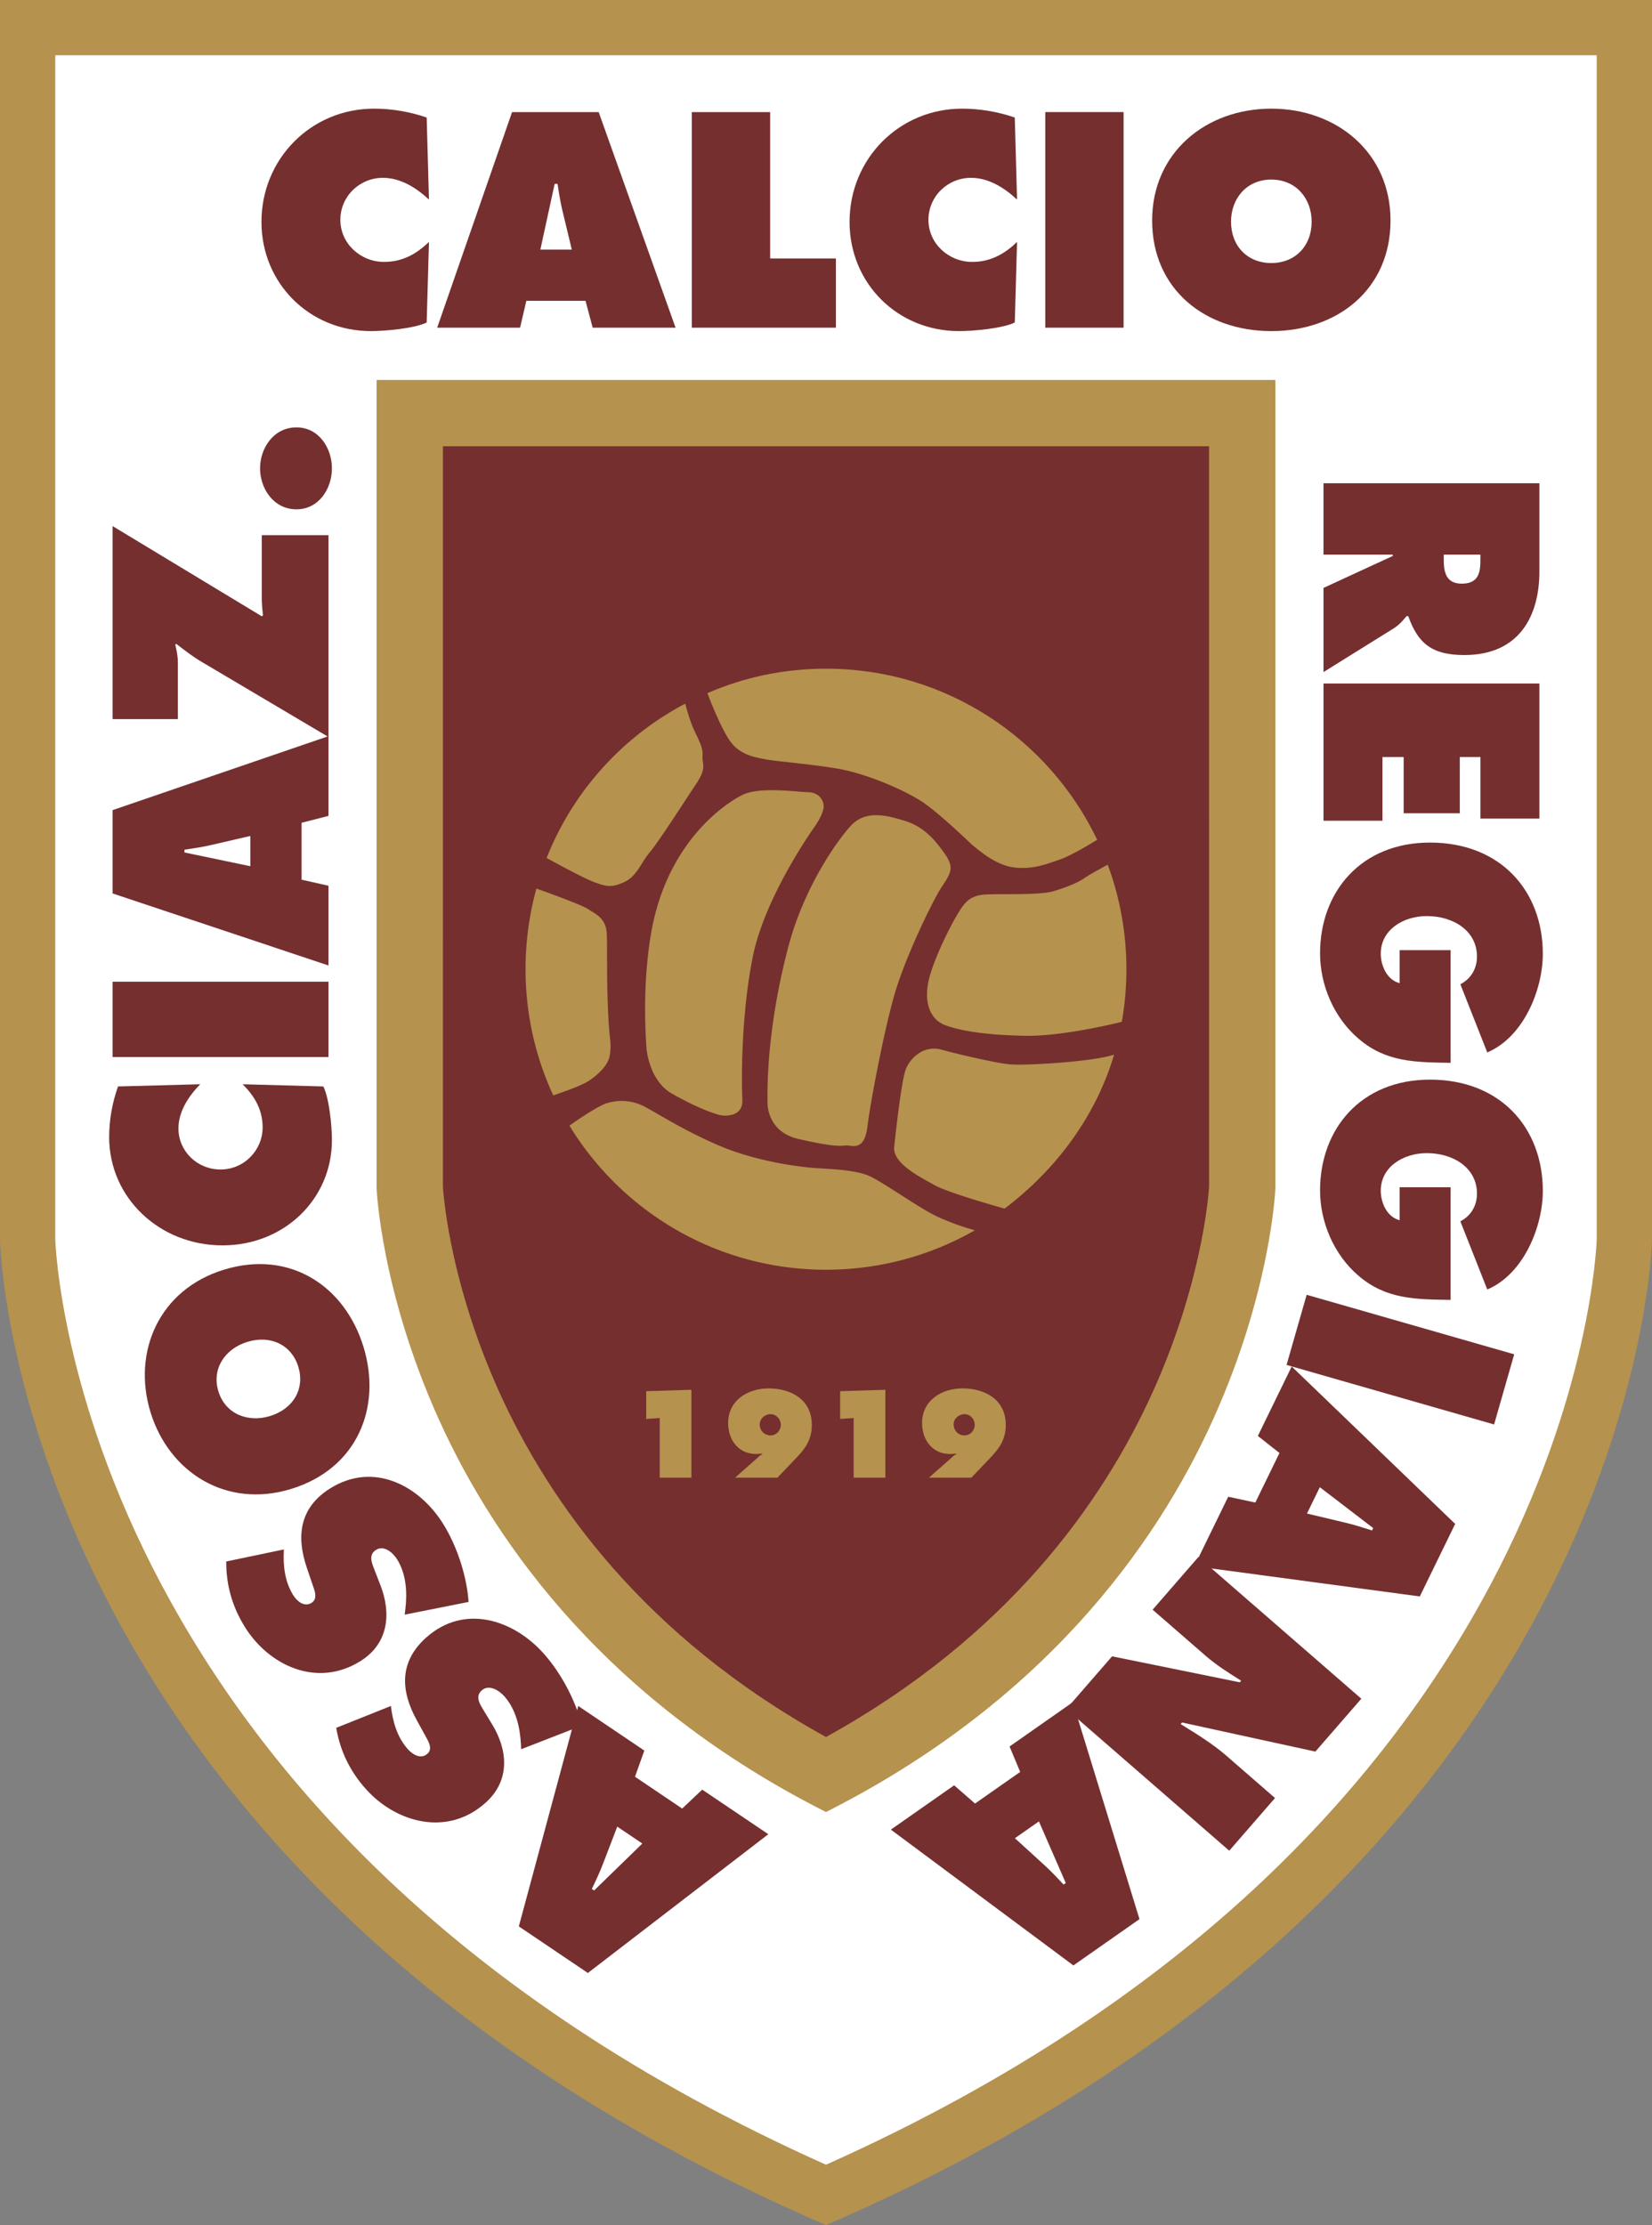 <svg xmlns="http://www.w3.org/2000/svg" xml:space="preserve" fill-rule="evenodd" viewBox="0 0 420.36 566"><rect x="0" y="0" width="420.36" height="566" fill="#808080" stroke="none"/><path d="M88.262 139.046v315.267s2.652 161.093 210.179 250.733c207.527-89.64 210.179-250.733 210.179-250.733V139.046Z" style="fill:#b5924e;stroke:none;fill-opacity:1" transform="translate(-88.262 -139.046)"/><path d="M298.44 153.104H102.319v301.044c.065 2.303 1.723 40.223 26.9 87.76 25.235 47.529 73.576 105.019 169.221 147.779 95.645-42.76 143.986-100.25 169.221-147.779 25.177-47.537 26.835-85.457 26.899-87.76V153.104Z" style="fill:#fff;stroke:none" transform="translate(-88.262 -139.046)"/><path d="M184.098 235.692v205.716c.031.711.375 6.993 2.333 16.88 2.098 10.584 6.051 25.292 13.464 41.729 14.741 32.687 43.672 72.259 98.545 99.952 54.872-27.693 83.804-67.265 98.544-99.952 7.413-16.437 11.367-31.145 13.465-41.729 1.958-9.887 2.302-16.169 2.333-16.88V235.692Z" style="fill:#b5924e;stroke:none;fill-opacity:1" transform="translate(-88.262 -139.046)"/><path d="M479.967 261.97v22.426c0 11.517-5.245 21.273-19.089 21.273-8.307 0-11.804-2.981-14.281-9.892h-.437c-.802.949-1.676 2.101-3.279 3.117l-17.851 11.11v-21.408l17.632-8.13v-.338H425.03V261.97Zm-24.335 18.158v1.287c0 3.049.51 6.097 4.59 6.097 4.226 0 4.736-2.778 4.736-5.962v-1.422zm24.335 32.793v34.35h-15.009v-15.65h-5.246v14.295h-14.28v-14.295h-5.392v16.192h-15.01v-34.892zm-22.586 96.478c-8.962-.135-16.467-.135-23.462-6.165-6.339-5.42-9.763-13.753-9.763-21.68 0-15.582 10.346-28.183 27.979-28.183 17.924 0 28.707 12.262 28.707 28.319 0 8.875-4.737 21.07-14.135 25.067l-6.85-17.344c2.769-1.423 4.227-4.065 4.227-7.046 0-6.639-6.121-10.298-12.751-10.298-6.048 0-11.73 3.523-11.73 9.553 0 2.913 1.457 6.639 4.808 7.52v-8.401h12.97zm0 60.301c-8.962-.135-16.467-.135-23.462-6.165-6.339-5.42-9.763-13.754-9.763-21.679 0-15.583 10.346-28.184 27.979-28.184 17.924 0 28.707 12.262 28.707 28.318 0 8.875-4.737 21.071-14.135 25.068l-6.85-17.344c2.769-1.423 4.227-4.065 4.227-7.046 0-6.64-6.121-10.298-12.751-10.298-6.048 0-11.73 3.523-11.73 9.553 0 2.913 1.457 6.64 4.808 7.52v-8.401h12.97zm16.177 13.843-5.118 17.844-52.808-15.144 5.117-17.843zm-65.23 20.762 8.613-17.659 41.595 40.037-8.999 18.45-57.365-7.703 8.612-17.658 6.898 1.479 6.148-12.604zm12.501 19.741 9.661 2.3c2.333.535 4.643 1.284 6.887 2.002l.297-.609-13.577-10.391z" style="fill:#752f2f;stroke:none;fill-opacity:1" transform="translate(-88.262 -139.046)"/><path d="m434.658 571.147-11.692 13.451-33.921-7.4-.356.41c3.953 2.448 8.061 4.941 11.58 8l12.427 10.803-11.647 13.4-41.461-36.042 11.647-13.4 32.49 6.604.355-.409c-3.259-2.025-6.308-3.958-9.058-6.349l-13.472-11.711 11.647-13.399z" style="fill:#752f2f;stroke:none;fill-opacity:1" transform="translate(-88.262 -139.046)"/><path d="m345.148 583.303 16.098-11.272 16.967 55.186-16.819 11.776-46.443-34.546 16.098-11.272 5.316 4.639 11.49-8.045zm1.362 23.329 7.335 6.693c1.781 1.601 3.437 3.375 5.052 5.092l.556-.389-6.837-15.671zm-79.564-12.358 16.818 11.342-45.914 35.298-17.57-11.85 15.119-56.068 16.818 11.344-2.381 6.655 12.005 8.097zm-21.619 9.411-3.563 9.286c-.84 2.245-1.893 4.434-2.908 6.562l.58.392 12.27-11.938z" style="fill:#752f2f;stroke:none;fill-opacity:1" transform="translate(-88.262 -139.046)"/><path d="m220.874 583.998-.06-1.265c-.235-4.398-1.318-8.977-4.266-12.251-1.264-1.404-3.872-3.103-5.713-1.446s-.319 3.676.58 5.219l2.033 3.346c3.979 6.488 4.78 14.238-1.609 19.991-9.693 8.726-22.735 5.129-30.412-3.396-4.025-4.47-6.585-9.6-7.612-15.641l13.914-5.563c.467 4.003 1.593 7.977 4.355 11.044 1.123 1.247 3.249 2.629 4.927 1.117 1.516-1.365.142-3.327-.57-4.663l-2.144-3.905c-4.022-7.298-4.596-14.686 2.335-20.927 9.746-8.775 22.241-4.59 29.87 3.884 4.446 4.939 8.187 11.923 9.837 18.438zM191.23 549.77l.161-1.256c.532-4.372.261-9.069-2.075-12.807-1-1.601-3.274-3.727-5.375-2.414s-.952 3.565-.334 5.239l1.421 3.65c2.792 7.08 2.235 14.851-5.056 19.407-11.06 6.911-23.281 1.104-29.36-8.624-3.188-5.102-4.818-10.598-4.781-16.725l14.668-3.062c-.235 4.022.185 8.131 2.372 11.631.889 1.424 2.743 3.153 4.658 1.956 1.73-1.081.718-3.252.248-4.691l-1.433-4.218c-2.694-7.885-1.976-15.262 5.933-20.204 11.122-6.95 22.7-.659 28.742 9.01 3.521 5.636 5.992 13.164 6.486 19.867zm-45.966-87.76c16.862-5.155 30.79 4.265 35.494 19.649 4.703 15.383-1.575 30.982-18.437 36.137-16.513 5.049-31.089-4.246-35.772-19.563-4.683-15.318 2.202-31.174 18.715-36.223m11.691 37.24c5.992-1.833 8.917-6.971 7.219-12.521-1.697-5.552-6.994-8.175-12.986-6.343-5.575 1.704-9.138 6.743-7.358 12.563 1.779 5.82 7.551 8.005 13.125 6.301m-17.749-84.403c-2.987 3.077-5.537 6.925-5.537 11.261 0 5.736 4.736 10.422 10.71 10.422 6.048 0 10.711-4.966 10.711-10.702 0-4.407-1.967-7.904-5.101-10.981l20.547.559c1.53 3.078 2.186 10.212 2.186 13.64 0 15.038-12.168 26.789-27.833 26.789-16.029 0-28.853-12.101-28.853-27.559 0-4.336.802-8.813 2.259-12.87zm-22.295-6.921v-19.165h54.937v19.165zm54.937-43.575v20.285l-54.937-18.326v-21.194l54.937-18.816v20.285l-6.849 1.749v14.479zm-19.892-12.66-9.69 2.238c-2.331.56-4.736.909-7.067 1.259v.7l16.757 3.497z" style="fill:#752f2f;stroke:none;fill-opacity:1" transform="translate(-88.262 -139.046)"/><path d="m116.911 272.866 37.96 22.942.292-.21c-.146-1.469-.292-3.008-.292-4.476v-15.948h16.977v51.341l-32.132-19.026c-2.405-1.399-4.445-3.007-6.63-4.686l-.219.28c.364 1.468.656 2.937.656 4.546v14.339h-16.612zm46.777-25.107c5.755 0 9.034 5.316 9.034 10.422s-3.279 10.422-9.034 10.422c-5.83 0-9.254-5.316-9.254-10.422s3.424-10.422 9.254-10.422m33.145-78.821c-4.22-1.454-8.874-2.254-13.386-2.254-16.072 0-28.655 12.801-28.655 28.804 0 15.636 12.219 27.782 27.854 27.782 3.565 0 10.985-.651 14.187-2.18l.579-20.514c-3.196 3.132-6.837 5.095-11.418 5.095-5.966 0-11.129-4.658-11.129-10.694 0-5.966 4.871-10.695 10.837-10.695 4.511 0 8.514 2.549 11.71 5.532zm28.926 33.603 3.637-16.73h.732c.36 2.329.727 4.729 1.305 7.058l2.33 9.672zm-3.566 13.02h15.059l1.818 6.834h21.093l-19.564-54.836h-22.04l-19.055 54.836h21.092zm42.111 6.834h36.658v-17.599h-16.73v-37.237h-19.928zm82.172-53.457c-4.22-1.454-8.874-2.254-13.388-2.254-16.07 0-28.653 12.801-28.653 28.804 0 15.636 12.216 27.782 27.852 27.782 3.569 0 10.986-.651 14.189-2.18l.579-20.514c-3.198 3.132-6.839 5.095-11.416 5.095-5.966 0-11.131-4.658-11.131-10.694 0-5.966 4.871-10.695 10.837-10.695 4.509 0 8.512 2.549 11.71 5.532zm7.761 53.457h19.928v-54.841h-19.928zm57.519-37.672c6.332 0 10.258 4.871 10.258 10.69 0 6.258-4.22 10.545-10.258 10.545-6.034 0-10.254-4.287-10.254-10.545 0-5.819 3.926-10.69 10.254-10.69m0-18.039c-16.654 0-30.327 11.198-30.327 28.437 0 17.604 13.6 28.149 30.327 28.149 16.734 0 30.33-10.545 30.33-28.149 0-17.239-13.673-28.437-30.33-28.437m-15.845 85.876H200.967l-.002 188.383c.082 1.28.493 6.405 2.012 14.067 1.891 9.544 5.508 23.026 12.296 38.071 12.843 28.323 37.016 62.308 83.166 87.808 46.15-25.5 70.323-59.485 83.166-87.808 6.788-15.045 10.405-28.527 12.295-38.071 1.52-7.662 1.931-12.787 2.013-14.067z" style="fill:#752f2f;stroke:none;fill-opacity:1" transform="translate(-88.262 -139.046)"/><path d="m252.693 499.981 3.442-.236v15.184h8.062v-22.362l-11.504.358zm28.883 1.397c0-1.483 1.305-2.609 2.759-2.609 1.484 0 2.608 1.275 2.608 2.722 0 1.43-1.153 2.678-2.608 2.678-1.574 0-2.759-1.222-2.759-2.791m-6.286 13.551h10.796l5.192-5.454c2.223-2.348 3.557-4.627 3.557-7.984 0-6.368-5.219-9.281-11.004-9.281-5.281 0-10.292 3.026-10.292 8.811 0 4.446 2.815 8.096 7.477 7.861l1.212-.064v.15c-.532.208-.916.629-1.332 1.009zm26.751-14.948 3.437-.236v15.184h8.069v-22.362l-11.506.358zm28.884 1.397c0-1.483 1.306-2.609 2.754-2.609 1.488 0 2.614 1.275 2.614 2.722 0 1.43-1.158 2.678-2.614 2.678-1.57 0-2.754-1.222-2.754-2.791m-6.292 13.551h10.797l5.191-5.454c2.226-2.348 3.564-4.627 3.564-7.984 0-6.368-5.223-9.281-11.003-9.281-5.284 0-10.295 3.026-10.295 8.811 0 4.446 2.818 8.096 7.472 7.861l1.216-.064v.15c-.533.208-.918.629-1.338 1.009z" style="fill:#b5924e;stroke:none;fill-opacity:1" transform="translate(-88.262 -139.046)"/><path d="M295.339 349.636s2.895-3.928 2.481-5.993c-.416-2.064-2.069-3.098-4.136-3.098-2.065 0-11.981-1.445-16.321.62-4.335 2.067-17.974 11.158-22.725 31.814 0 0-3.305 12.811-1.86 32.852 0 0 .622 8.058 6.407 11.364 5.785 3.304 9.707 4.751 11.773 5.372 2.07.615 6.405.416 6.201-3.723-.208-4.13-.416-21.276 2.687-36.566 3.098-15.287 15.493-32.642 15.493-32.642m32.642 14.871c2.484-3.717 3.098-4.954.412-8.674-2.682-3.718-5.373-6.613-10.118-8.058-4.753-1.445-9.923-2.687-13.641 1.445-3.718 4.136-11.773 15.706-15.701 30.374-3.924 14.668-5.577 29.132-5.369 40.08 0 0-.208 7.229 7.851 9.089 8.054 1.858 10.537 1.858 11.98 1.655 1.447-.208 4.753 1.858 5.581-4.749.823-6.617 4.338-25.003 7.024-34.094s9.503-23.347 11.981-27.068m-100.624-7.22c6.683-16.882 19.216-30.8 35.268-39.255 0 0 .896 3.505 1.931 5.983 1.034 2.477 2.682 4.96 2.479 7.228-.208 2.276 1.241 2.895-1.653 7.235-2.89 4.34-9.505 14.67-11.778 17.355-2.271 2.686-3.302 6.198-6.61 7.641-3.306 1.452-4.544 1.033-7.438 0-2.755-.981-11.421-5.751-12.199-6.187m1.685 60.394c-4.523-9.758-7.049-20.633-7.049-32.094 0-7.11.959-13.992 2.761-20.523 0 0 11.288 3.991 13.149 5.229 1.863 1.241 4.547 2.274 4.753 6.2.208 3.924-.206 16.735.824 26.652 0 0 .415 2.686-.204 4.959-.62 2.268-3.098 4.544-5.373 5.988-2.14 1.362-8.207 3.368-8.861 3.589m107.289 34.306c-11.167 6.387-24.103 10.041-37.893 10.041-27.643 0-51.856-14.671-65.282-36.653 0 0 6.814-4.876 9.5-5.701 2.684-.83 5.783-.83 8.677.412 2.891 1.241 9.709 5.99 19.834 10.332 10.124 4.333 21.694 5.577 25 5.78 3.302.208 9.507.416 13.017 1.864 3.509 1.443 12.809 8.258 17.766 10.538 4.957 2.266 9.381 3.387 9.381 3.387m7.558-5.512c-1.76-.489-14.311-4.017-17.767-5.935-3.718-2.066-10.741-5.581-10.33-9.711.416-4.129 1.859-16.737 2.894-19.627 1.032-2.894 4.542-6.404 9.091-5.163 4.541 1.235 13.425 3.302 17.147 3.714 3.719.416 21.249-.584 26.826-2.44-4.699 15.869-14.967 29.432-27.861 39.162m26.242-87.47a76.3 76.3 0 0 1 4.749 26.582c0 4.565-.399 9.039-1.167 13.383-2.207.556-15.582 3.743-24.659 3.553-9.914-.204-16.324-1.237-20.245-2.687-3.926-1.445-5.374-5.785-4.337-10.948 1.031-5.165 5.373-13.844 7.227-16.943 1.863-3.098 3.099-5.163 7.441-5.371 4.337-.205 13.632.208 17.146-.825 3.514-1.034 6.404-2.275 7.852-3.306 1.447-1.034 5.993-3.438 5.993-3.438" style="display:inline;fill:#b5924e;fill-opacity:1;stroke:none" transform="translate(-88.262 -139.046)"/><path d="M268.258 315.368c9.189-4.008 19.424-6.231 30.18-6.231 30.43 0 56.712 17.787 69.01 43.527-1.126.697-6.729 4.1-9.512 5.025-3.097 1.034-6.399 2.483-11.158 2.072-4.749-.416-8.882-3.928-11.361-5.993 0 0-7.024-6.819-11.569-10.125-4.541-3.306-15.08-7.85-22.516-9.091-7.44-1.237-15.701-1.857-17.768-2.271-2.069-.416-6.405-.827-9.091-4.136-2.687-3.302-6.215-12.777-6.215-12.777" style="fill:#b5924e;stroke:none;fill-opacity:1" transform="translate(-88.262 -139.046)"/></svg>